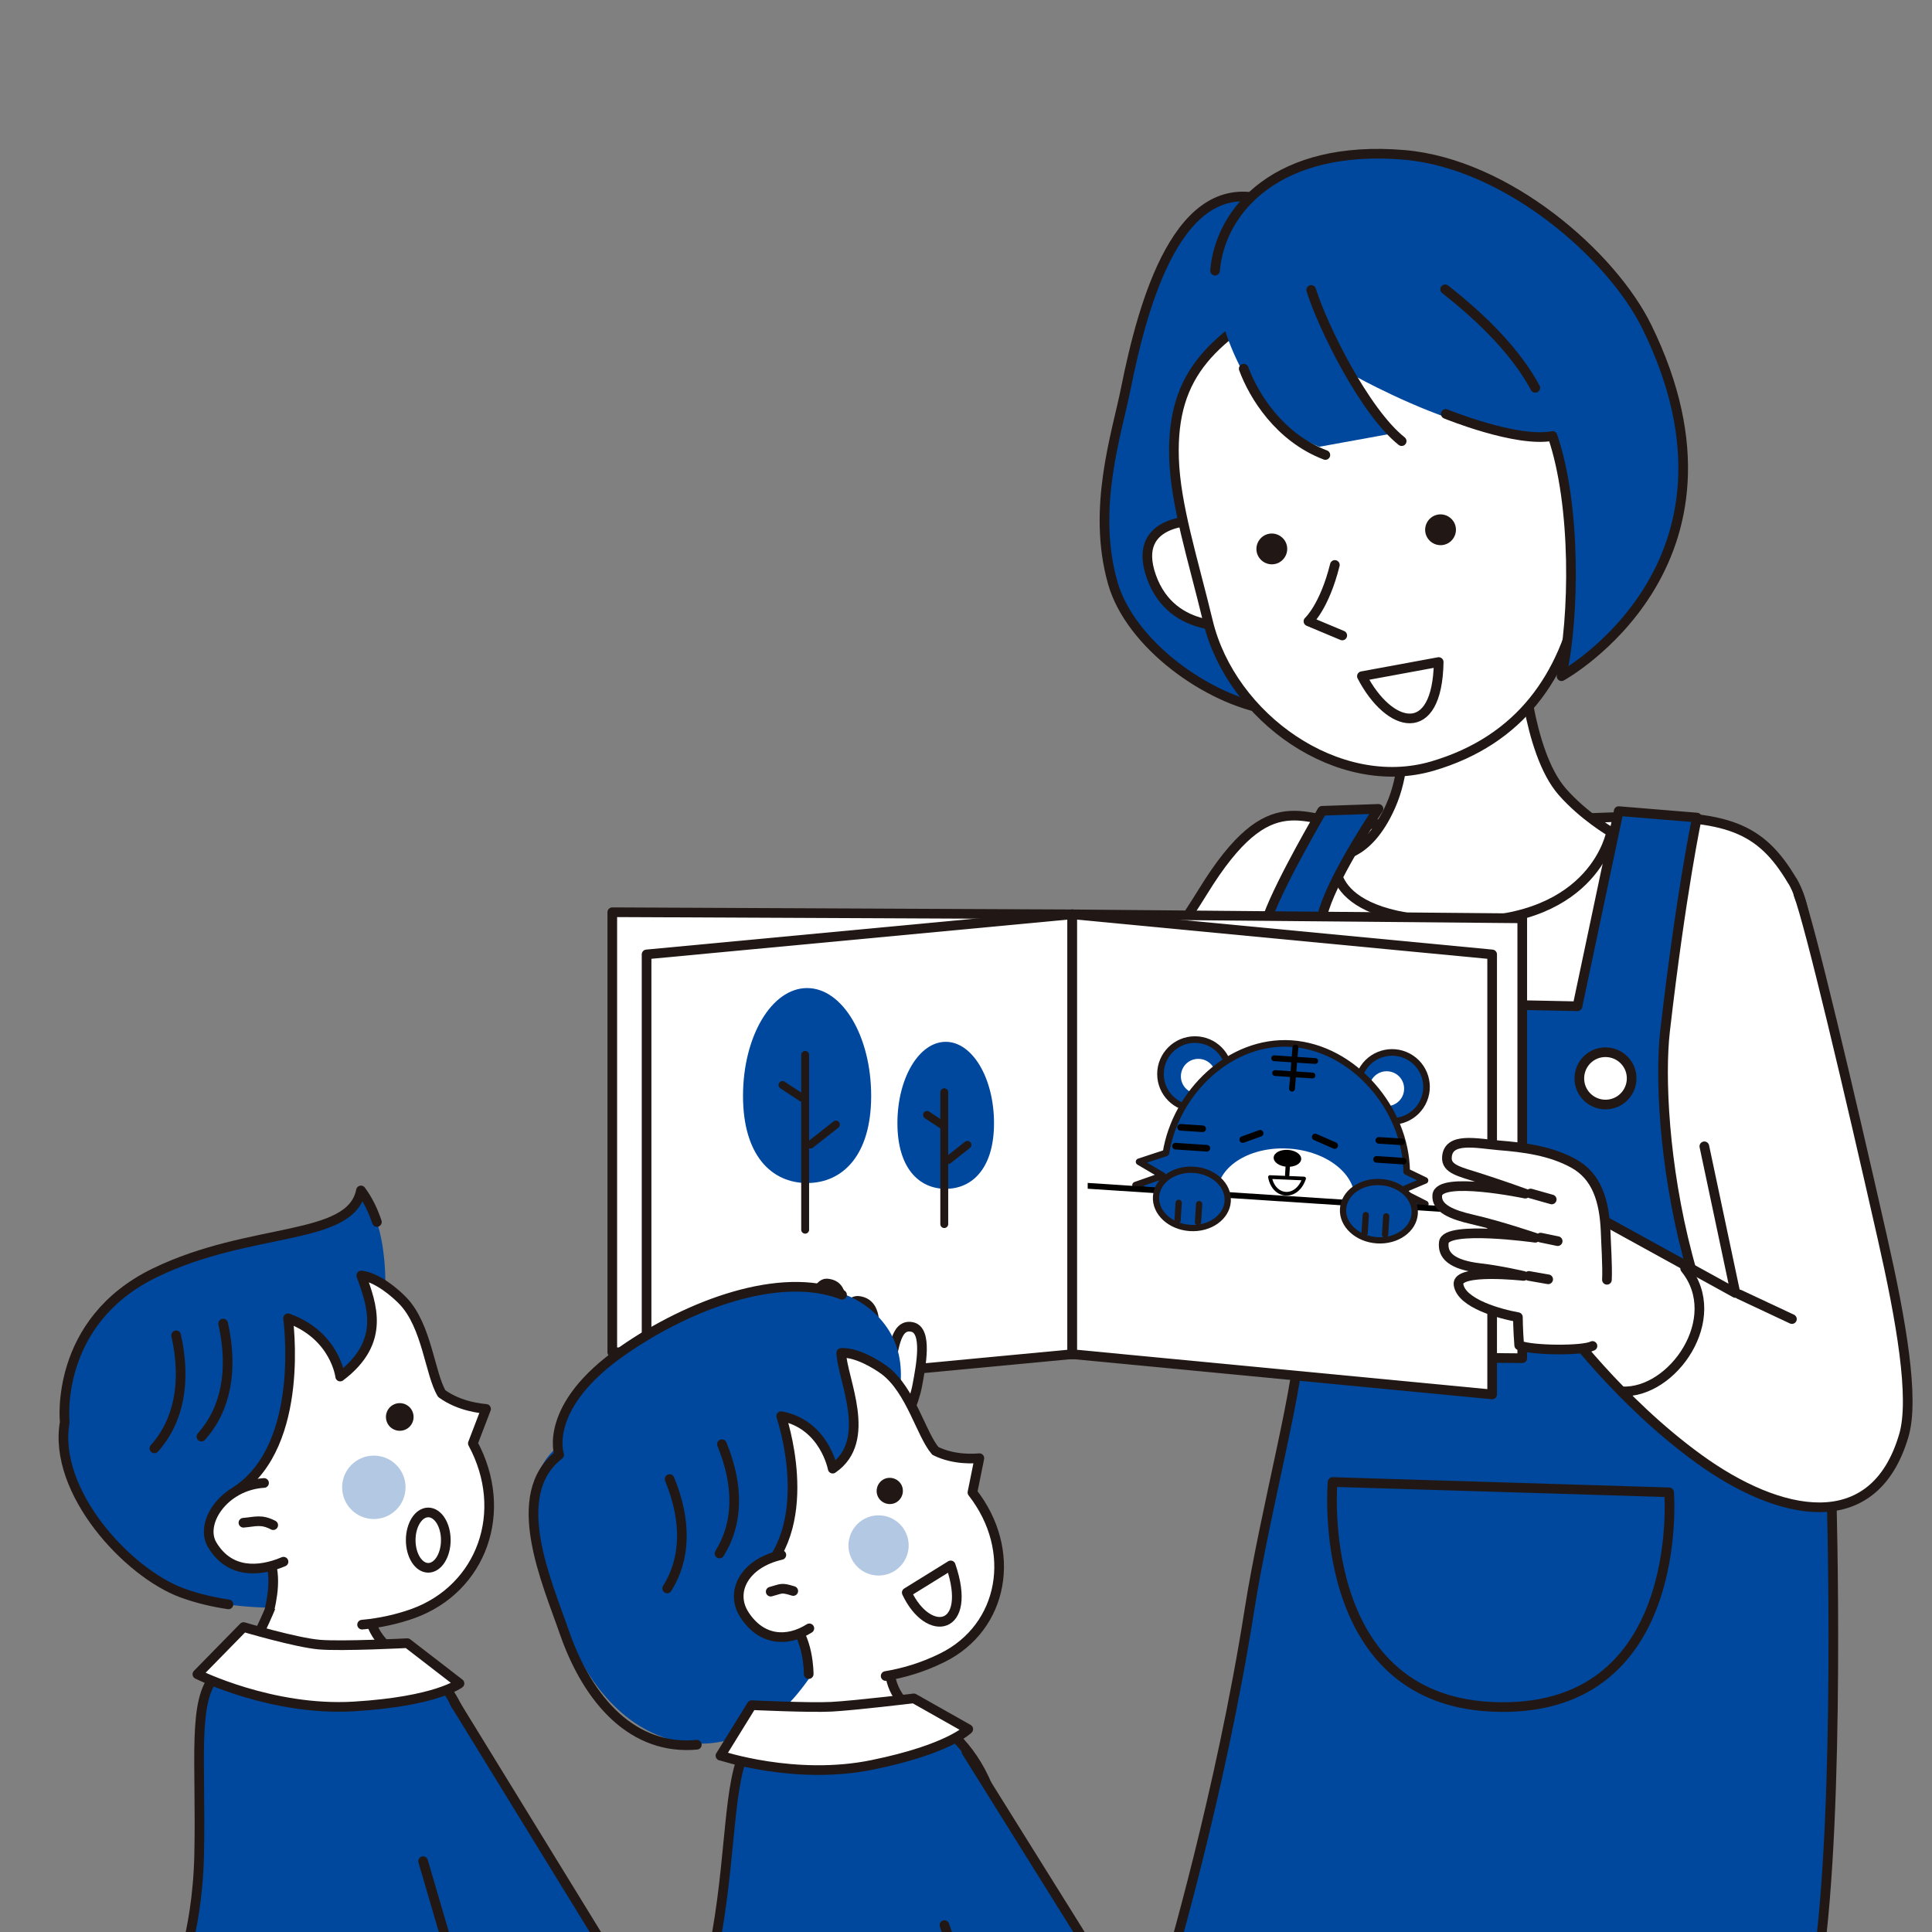 <?xml version="1.0" encoding="UTF-8"?><svg id="_レイヤー_2" xmlns="http://www.w3.org/2000/svg" xmlns:xlink="http://www.w3.org/1999/xlink" viewBox="0 0 120 120"><rect x="0" y="0" width="120" height="120" fill="#808080" stroke="none"/><defs><clipPath id="clippath"><rect width="120" height="120" style="fill:none; stroke-width:0px;"/></clipPath><clipPath id="clippath-1"><polygon points="91.5 80.55 67.59 79.69 67.53 68 92.16 70.45 91.5 80.55" style="fill:none; stroke-width:0px;"/></clipPath></defs><g id="_コンテンツ"><g style="clip-path:url(#clippath);"><path d="M111.32,54.71c-1.98-3.35-4.07-4.08-10.08-3.98-2.57.04-9.76.46-16.94.46-3.29,0-5.33-2.72-9.57,4.17-1.86,3.02-9.29,13.97-9.29,13.97l16.49,13.13,1.46,2.13c8.37,15.51,25.73,7.62,25.27,5.39-1.04-5.04.98-10.6,1.14-11.92,0,0,4.59-18.18,1.53-23.35Z" style="fill:#fff; stroke:#211815; stroke-linecap:round; stroke-linejoin:round; stroke-width:.6px;"/><path d="M94.52,40.56s.33,6.11,2.51,8.61c1.33,1.52,3.04,2.51,3.04,2.51,0,0-.97,5.56-9.25,5.56-9.01,0-7.83-4.09-7.83-4.09,0,0,1.92.21,3.38-3.07,1.72-3.87.04-8.48.04-8.48" style="fill:#fff; stroke:#211815; stroke-linecap:round; stroke-linejoin:round; stroke-width:.6px;"/><path d="M81,13.63s-.63-.66-2.43-1.21c-5.34-1.62-7.55,6.26-8.64,11.7-.56,2.81-2.13,7.44-.82,12.07,1.09,3.85,5.93,7.28,9.67,7.88,3.74.59,2.53.17,2.53.17,0,0-4.57-7.36-5.18-10.05-.61-2.69-.36-4.59,1.71-8.99,2.08-4.4,3.35-9.05,3.16-11.57Z" style="fill:#00489d; stroke:#211815; stroke-linecap:round; stroke-linejoin:round; stroke-width:.6px;"/><path d="M74.5,32.34s-4.3-.23-2.99,3.47c1.31,3.69,5.38,3.02,5.38,3.02" style="fill:#fff; stroke:#211815; stroke-linecap:round; stroke-linejoin:round; stroke-width:.6px;"/><path d="M72.92,28.44c.09,2.93,1.16,6.22,2.11,10.16,1.44,5.99,8.11,10.7,13.95,8.98,5.44-1.6,8.17-5.58,9.18-10.65.68-3.38-.26-10.32-2.15-13.79-1.89-3.47-10.13-7.93-15.39-5.08-5.26,2.86-7.86,5.08-7.7,10.38Z" style="fill:#fff; stroke:#211815; stroke-linecap:round; stroke-linejoin:round; stroke-width:.6px;"/><path d="M90.3,32.42c.27.46.11,1.04-.34,1.31-.46.27-1.04.11-1.31-.34-.27-.46-.11-1.04.34-1.31.46-.27,1.04-.11,1.31.34Z" style="fill:#211815; stroke-width:0px;"/><path d="M79.82,33.61c.27.46.11,1.04-.34,1.31-.46.27-1.04.11-1.31-.34-.27-.46-.11-1.04.34-1.31.46-.27,1.04-.11,1.31.34Z" style="fill:#211815; stroke-width:0px;"/><path d="M82.91,35.09c-.65,2.61-1.64,3.5-1.64,3.5l2.1.88" style="fill:#fff; stroke:#211815; stroke-linecap:round; stroke-linejoin:round; stroke-width:.6px;"/><path d="M89.36,41.12c-.08,4.91-3.08,4.14-4.77.88l4.77-.88Z" style="fill:#fff; stroke:#211815; stroke-linecap:round; stroke-linejoin:round; stroke-width:.6px;"/><path d="M75.57,18.53c.79,4.11,3.24,8.01,6.37,9.22l4.74-.86s-1.3-1.35-2.5-3.52c0,0,3.79,2.1,7.12,3.02,1.88.52,5.09.82,5.14.69,1.48,4.3,1.37,11.31.56,14.92,0,0,12.24-7.03,5.31-21.68-2.13-4.51-8.69-10.15-15.08-10.7-9.07-.78-12.45,4.79-11.66,8.9Z" style="fill:#00489d; stroke-width:0px;"/><path d="M89.76,17.97c2.45,1.92,4.44,3.97,5.6,6.12" style="fill:none; stroke:#211815; stroke-linecap:round; stroke-linejoin:round; stroke-width:.6px;"/><path d="M77.25,22.9c.62,1.68,2.21,4.27,5.07,5.36" style="fill:none; stroke:#211815; stroke-linecap:round; stroke-linejoin:round; stroke-width:.6px;"/><path d="M89.8,25.71s4.39,1.8,6.63,1.37c1.48,4.3,1.37,11.31.56,14.92,0,0,12.54-6.9,5.31-21.68-2.19-4.48-8.69-10.15-15.08-10.7-7.85-.67-11.44,3.41-11.75,7.19" style="fill:none; stroke:#211815; stroke-linecap:round; stroke-linejoin:round; stroke-width:.6px;"/><path d="M81.44,18.01c.71,2.27,3.3,7.54,5.62,9.39" style="fill:none; stroke:#211815; stroke-linecap:round; stroke-linejoin:round; stroke-width:.6px;"/><path d="M85.62,50.24s-2.62,3.87-3.37,6.21c-.76,2.35-1.37,5.7-1.37,5.7l17.1.35,2.56-12.12,4.86.4s-.99,4.65-1.98,13.26c-.64,5.56.92,22.03,10.34,28.84,0,0,.57,19.42-.86,29.22l-40.3.11s3.22-10.85,5.01-22.25c.98-6.23,3.32-14.79,3.04-16.82-.75-5.33-5.01-9.08-5.42-12.15-.4-3.07,1.2-8.17,1.2-8.17,0,0,1.5-3.7,2.34-5.94.83-2.24,3.35-6.52,3.35-6.52l3.5-.12Z" style="fill:#00489d; stroke:#211815; stroke-linecap:round; stroke-linejoin:round; stroke-width:.6px;"/><path d="M80.87,66.66c.07.89-.59,1.68-1.49,1.75-.89.07-1.68-.59-1.75-1.49-.07-.89.59-1.68,1.49-1.75.89-.07,1.68.59,1.75,1.49Z" style="fill:#fff; stroke:#211815; stroke-linecap:round; stroke-linejoin:round; stroke-width:.6px;"/><path d="M101.34,66.85c.07.89-.59,1.68-1.49,1.75-.89.07-1.68-.59-1.75-1.49-.07-.89.59-1.68,1.49-1.75.89-.07,1.68.59,1.75,1.49Z" style="fill:#fff; stroke:#211815; stroke-linecap:round; stroke-linejoin:round; stroke-width:.6px;"/><path d="M82.77,92.05l20.9.64s1.12,13.93-11.07,13.32c-11.03-.56-9.83-13.96-9.83-13.96Z" style="fill:#00489d; stroke:#211815; stroke-linecap:round; stroke-linejoin:round; stroke-width:.6px;"/><path d="M109.79,78.06c-.58-1.18-1.96-2.69-2.63-3.23" style="fill:#fff; stroke:#211815; stroke-linecap:round; stroke-linejoin:round; stroke-width:.6px;"/><path d="M105.86,71.2l1.93,9.11-8.19-4.51-2.62,6.32s3.56,4.89,8.55,8.5c4.94,3.58,10.85,4.91,12.72-1.46.68-2.31-.17-7.15-1.33-12.27-2.08-9.19-4.5-19.45-5.22-21.35" style="fill:#fff; stroke:#211815; stroke-linecap:round; stroke-linejoin:round; stroke-width:.6px;"/><path d="M104.67,78.79c2.5,3.08-.78,7.79-3.93,7.63" style="fill:none; stroke:#211815; stroke-linecap:round; stroke-linejoin:round; stroke-width:.6px;"/><line x1="108.04" y1="80.4" x2="111.3" y2="81.93" style="fill:none; stroke:#211815; stroke-linecap:round; stroke-linejoin:round; stroke-width:.6px;"/><polygon points="94.55 84.36 66.6 84.11 66.6 56.79 94.55 57.04 94.55 84.36" style="fill:#fff; stroke:#211815; stroke-linecap:round; stroke-linejoin:round; stroke-width:.6px;"/><polygon points="66.6 84.11 38.03 83.99 38.03 56.66 66.6 56.79 66.6 84.11" style="fill:#fff; stroke:#211815; stroke-linecap:round; stroke-linejoin:round; stroke-width:.6px;"/><polygon points="66.6 84.11 40.16 86.61 40.16 59.28 66.6 56.79 66.6 84.11" style="fill:#fff; stroke:#211815; stroke-linecap:round; stroke-linejoin:round; stroke-width:.6px;"/><polygon points="92.68 86.61 66.6 84.11 66.6 56.79 92.68 59.28 92.68 86.61" style="fill:#fff; stroke:#211815; stroke-linecap:round; stroke-linejoin:round; stroke-width:.6px;"/><circle cx="74.22" cy="66.71" r="2.14" style="fill:#00489d; stroke:#211815; stroke-linecap:round; stroke-linejoin:round; stroke-width:.41px;"/><path d="M75.51,66.92c-.04.6-.55,1.05-1.15,1.01s-1.05-.55-1.01-1.15.55-1.05,1.15-1.01c.6.04,1.05.55,1.01,1.15Z" style="fill:#fff; stroke-width:0px;"/><circle cx="86.47" cy="67.51" r="2.14" transform="translate(-13.7 112.25) rotate(-62.05)" style="fill:#00489d; stroke:#211815; stroke-linecap:round; stroke-linejoin:round; stroke-width:.41px;"/><path d="M87.21,67.69c-.04.6-.55,1.05-1.15,1.01s-1.05-.55-1.01-1.15c.04-.6.55-1.05,1.15-1.01.6.04,1.05.55,1.01,1.15Z" style="fill:#fff; stroke-width:0px;"/><path d="M88.53,74.78l-1.28-.65c.02-.1.03-.2.05-.3l1.21-.51-1.14-.55c-.04-3.88-3.28-7.69-7.16-7.95-3.81-.25-7.18,3.02-7.79,6.79l-1.67.55,1.46.86-1.68.59,2.17,1.22v-.17c1.01,2.19,3.84,2.93,6.98,3.14,3.17.21,5.9-.19,7.07-2.3l1.77-.71Z" style="fill:#00489d; stroke-width:0px;"/><path d="M88.53,74.78l-1.28-.65c.02-.1.03-.2.05-.3l1.21-.51-1.14-.55c-.04-3.88-3.28-7.69-7.16-7.95-3.81-.25-7.18,3.02-7.79,6.79l-1.67.55,1.46.86-1.68.59,2.17,1.22v-.17c1.01,2.19,3.84,2.93,6.98,3.14,3.17.21,5.9-.19,7.07-2.3l1.77-.71Z" style="fill:none; stroke:#211815; stroke-linecap:round; stroke-linejoin:round; stroke-width:.41px;"/><ellipse cx="79.86" cy="74.3" rx="2.97" ry="4.28" transform="translate(.52 149.15) rotate(-86.26)" style="fill:#fff; stroke-width:0px;"/><line x1="73.33" y1="70.02" x2="74.7" y2="70.11" style="fill:none; stroke:#030000; stroke-linecap:round; stroke-linejoin:round; stroke-width:.41px;"/><line x1="73.01" y1="71.19" x2="74.96" y2="71.32" style="fill:none; stroke:#030000; stroke-linecap:round; stroke-linejoin:round; stroke-width:.41px;"/><line x1="85.64" y1="70.83" x2="87.06" y2="70.92" style="fill:none; stroke:#030000; stroke-linecap:round; stroke-linejoin:round; stroke-width:.41px;"/><line x1="85.5" y1="72.01" x2="87.16" y2="72.12" style="fill:none; stroke:#030000; stroke-linecap:round; stroke-linejoin:round; stroke-width:.41px;"/><path d="M80.82,72c-.02.29-.42.5-.89.47-.47-.03-.84-.29-.82-.58.02-.29.42-.5.89-.47.47.03.84.29.82.58Z" style="fill:#030000; stroke-width:0px;"/><path d="M81,73.2c-.46,1.34-1.88,1.21-2.12-.09l2.12.09Z" style="fill:none; stroke:#030000; stroke-linecap:round; stroke-linejoin:round; stroke-width:.23px;"/><line x1="79.95" y1="73" x2="79.99" y2="72.36" style="fill:none; stroke:#030000; stroke-linecap:round; stroke-linejoin:round; stroke-width:.27px;"/><g style="clip-path:url(#clippath-1);"><rect x="39.46" y="73.62" width="54.96" height="12.15" transform="translate(5.34 -4.19) rotate(3.74)" style="fill:#fff; stroke:#030000; stroke-linecap:round; stroke-linejoin:round; stroke-width:.36px;"/></g><ellipse cx="74.03" cy="74.46" rx="1.81" ry="2.23" transform="translate(-5.1 143.48) rotate(-86.26)" style="fill:#00489d; stroke:#211815; stroke-linecap:round; stroke-linejoin:round; stroke-width:.39px;"/><line x1="73.14" y1="75.82" x2="73.21" y2="74.71" style="fill:#f0c032; stroke:#211815; stroke-linecap:round; stroke-linejoin:round; stroke-width:.39px;"/><line x1="74.41" y1="75.91" x2="74.48" y2="74.79" style="fill:#f0c032; stroke:#211815; stroke-linecap:round; stroke-linejoin:round; stroke-width:.39px;"/><ellipse cx="85.64" cy="75.22" rx="1.81" ry="2.23" transform="translate(5 155.78) rotate(-86.26)" style="fill:#00489d; stroke:#211815; stroke-linecap:round; stroke-linejoin:round; stroke-width:.39px;"/><line x1="84.76" y1="76.58" x2="84.83" y2="75.47" style="fill:#f0c032; stroke:#211815; stroke-linecap:round; stroke-linejoin:round; stroke-width:.39px;"/><line x1="86.03" y1="76.67" x2="86.1" y2="75.55" style="fill:#f0c032; stroke:#211815; stroke-linecap:round; stroke-linejoin:round; stroke-width:.39px;"/><line x1="77.19" y1="70.78" x2="78.27" y2="70.39" style="fill:none; stroke:#030000; stroke-linecap:round; stroke-linejoin:round; stroke-width:.41px;"/><line x1="82.9" y1="71.15" x2="81.69" y2="70.62" style="fill:none; stroke:#030000; stroke-linecap:round; stroke-linejoin:round; stroke-width:.41px;"/><line x1="80.46" y1="65.06" x2="80.25" y2="67.62" style="fill:none; stroke:#030000; stroke-linecap:round; stroke-linejoin:round; stroke-width:.36px;"/><line x1="79.14" y1="65.73" x2="81.69" y2="65.9" style="fill:none; stroke:#030000; stroke-linecap:round; stroke-linejoin:round; stroke-width:.36px;"/><line x1="79.2" y1="66.65" x2="81.52" y2="66.8" style="fill:none; stroke:#030000; stroke-linecap:round; stroke-linejoin:round; stroke-width:.36px;"/><path d="M54.11,68.07c0,3.7-1.78,5.41-3.98,5.41s-3.98-1.71-3.98-5.41,1.78-6.7,3.98-6.7,3.98,3,3.98,6.7Z" style="fill:#00489d; stroke-width:0px;"/><line x1="50.01" y1="65.52" x2="50.01" y2="76.38" style="fill:#fff; stroke:#211815; stroke-linecap:round; stroke-linejoin:round; stroke-width:.49px;"/><line x1="50.34" y1="71.09" x2="51.92" y2="69.85" style="fill:#fff; stroke:#211815; stroke-linecap:round; stroke-linejoin:round; stroke-width:.49px;"/><line x1="49.8" y1="68.18" x2="48.6" y2="67.39" style="fill:#fff; stroke:#211815; stroke-linecap:round; stroke-linejoin:round; stroke-width:.49px;"/><path d="M61.74,69.76c0,2.79-1.34,4.08-3,4.08s-3-1.29-3-4.08,1.34-5.05,3-5.05,3,2.26,3,5.05Z" style="fill:#00489d; stroke-width:0px;"/><line x1="58.65" y1="67.84" x2="58.65" y2="76.03" style="fill:#fff; stroke:#211815; stroke-linecap:round; stroke-linejoin:round; stroke-width:.49px;"/><line x1="58.9" y1="72.05" x2="60.09" y2="71.11" style="fill:#fff; stroke:#211815; stroke-linecap:round; stroke-linejoin:round; stroke-width:.49px;"/><line x1="58.49" y1="69.85" x2="57.58" y2="69.25" style="fill:#fff; stroke:#211815; stroke-linecap:round; stroke-linejoin:round; stroke-width:.49px;"/><path d="M99.81,79.49c.04-.87-.06-2.29-.08-2.99-.08-1.94-.56-3.45-2-4.24-1.43-.79-3.12-1-4.62-1.12-1.39-.12-3.17-.54-3.24.75-.04.73.81.89,2,1.27,1.47.47,2.87.98,2.87.98,0,0-5.36-1.12-5.47.1-.07.81.91,1.21,2.18,1.5,1.74.4,3.91,1.14,3.91,1.14,0,0-5.54-.78-5.68.28-.1.79.44,1.4,2.27,1.61,1.23.14,2.68.48,2.68.48,0,0-4.18-.47-4.04.53.16,1.19,2.62,1.84,3.69,2.03,0,0,0,.71.08,1.75.79.33,3.97.35,4.55.04" style="fill:#fff; stroke:#211815; stroke-linecap:round; stroke-linejoin:round; stroke-width:.6px;"/><line x1="95.07" y1="74.13" x2="96.38" y2="74.5" style="fill:#fff; stroke:#211815; stroke-linecap:round; stroke-linejoin:round; stroke-width:.6px;"/><line x1="95.69" y1="76.87" x2="96.75" y2="77.09" style="fill:#fff; stroke:#211815; stroke-linecap:round; stroke-linejoin:round; stroke-width:.6px;"/><line x1="94.96" y1="79.25" x2="96.16" y2="79.46" style="fill:#fff; stroke:#211815; stroke-linecap:round; stroke-linejoin:round; stroke-width:.6px;"/><path d="M48.97,89.77c-1.01-.55-2.12-1.91-2.03-3.32.05-.79.08-2.01.23-3.4.19-1.69.55-3.04,1.36-2.93,1.21.16.84,1.91.9,3.09.09,1.83.22,3.65.22,3.65,0,0,.06-2.52.44-4.55.28-1.5.77-2.62,1.26-2.59,1.12.08.96,1.3.83,2.79-.17,2.01-.41,4.35-.41,4.35,0,0,.27-2.25.54-3.66.21-1.08.21-2.54,1.08-2.39,1.31.22.87,2.17.84,3.37-.03,1.21-.22,2.81-.22,2.81,0,0,.8-.94,1.21-2.04.33-.89.32-2.76,1.43-2.53.98.2.55,2.42.33,3.6-.2,1.11-.87,2.6-1.3,2.96-1.63,1.4-5.06,1.68-6.72.79Z" style="fill:#fff; stroke:#211815; stroke-linecap:round; stroke-linejoin:round; stroke-width:.6px;"/><path d="M46.66,108.23c1.49-1.52,4.98-2.43,8.62-2.65,0,0,5.52,1.07,6.7,7.6-.73,1.85.19,10.79,1.59,12.55,0,0-3.84,2.73-11.51,2.56-7.2-.17-8.54-1.71-8.54-1.71,0,0,.2-1.92,1.01-6.52.96-5.47.7-10.36,2.13-11.82Z" style="fill:#00489d; stroke:#211815; stroke-linecap:round; stroke-linejoin:round; stroke-width:.6px;"/><path d="M55.79,101.13s-2.01,3.83,1.67,5.59c0,0-2.44.91-5.19.89-5.61-.04-4.99-.99-4.99-.99,0,0,1.34-1.57,1.66-1.96,1.79-2.16,1.33-4.13,1.33-4.13l5.53.59Z" style="fill:#fff; stroke:#211815; stroke-linecap:round; stroke-linejoin:round; stroke-width:.6px;"/><path d="M34.73,89.78s-1.04-2.74,3.95-6.22c5.17-3.6,12.87-5.45,16.13-1.48,3.47,4.22-2.08,10.22-1.65,16.37,0,0-1.28,3.94-3.66,6.79-4.33,5.18-11.57,3.85-14.44-4.44-1.08-3.13-3.53-8.55-.32-11.02Z" style="fill:#00489d; stroke-width:0px;"/><path d="M44.84,89.7c1.08,2.63,1,4.96-.15,6.79" style="fill:none; stroke:#211815; stroke-linecap:round; stroke-linejoin:round; stroke-width:.6px;"/><path d="M41.59,91.87c1.08,2.63,1,4.96-.15,6.79" style="fill:none; stroke:#211815; stroke-linecap:round; stroke-linejoin:round; stroke-width:.6px;"/><path d="M50.23,103.98s.02-2.37-1.24-3.39c-1.89-.63-1.76-2.75-1.76-2.75,3.54-3.37,1.29-9.88,1.29-9.88,2.69.51,3.2,3.26,3.2,3.26,2.55-1.75.59-5.56.53-7.19.97-.04,2.17.7,2.69,1.08,1.64,1.24,2.27,3.98,3.16,5.01,1.19.59,2.47.47,2.73.45l-.43,2.13c2.81,3.6,1.96,8.38-1.88,10.27-1.23.61-2.43.95-3.51,1.13" style="fill:#fff; stroke:#211815; stroke-linecap:round; stroke-linejoin:round; stroke-width:.6px;"/><path d="M54.52,92.94c.19.41.67.59,1.08.41.41-.19.59-.67.41-1.08-.19-.41-.67-.59-1.08-.41-.41.19-.59.67-.41,1.08Z" style="fill:#211815; stroke-width:0px;"/><path d="M48.53,96.58c-2.32.53-3.21,2.31-2.29,3.72,1.06,1.63,2.67,1.7,4.03.84" style="fill:#fff; stroke:#211815; stroke-linecap:round; stroke-linejoin:round; stroke-width:.6px;"/><path d="M56.32,98.92c1.35,2.86,4.12,2.37,2.73-1.69l-2.73,1.69Z" style="fill:#fff; stroke:#211815; stroke-linecap:round; stroke-linejoin:round; stroke-width:.6px;"/><path d="M49.27,98.82c-.77-.24-.71-.14-1.4.04" style="fill:#fff; stroke:#211815; stroke-linecap:round; stroke-linejoin:round; stroke-width:.6px;"/><circle cx="54.57" cy="95.99" r="1.87" style="fill:#00489d; opacity:.3; stroke-width:0px;"/><path d="M43.28,108.37c-3.91.36-6.72-2.65-8.23-6.99-1.08-3.13-3.53-8.55-.32-11.02,0,0-1.05-2.99,3.94-6.46,4.16-2.9,9.82-4.97,13.63-3.48" style="fill:none; stroke:#211815; stroke-linecap:round; stroke-linejoin:round; stroke-width:.6px;"/><path d="M60.02,108.79l9.71,15.56s-.94,1.73-3.25,2.81c-2.36,1.1-4.9.87-4.9.87l-2.92-8.46" style="fill:#00489d; stroke:#211815; stroke-linecap:round; stroke-linejoin:round; stroke-width:.6px;"/><path d="M44.75,109.05l1.94-3.14s3.58.17,4.95.1c1.37-.07,5.12-.52,5.12-.52l3.38,1.91s-1.2,1.25-5.97,2.22c-4.77.98-9.42-.58-9.42-.58Z" style="fill:#fff; stroke:#211815; stroke-linecap:round; stroke-linejoin:round; stroke-width:.6px;"/><path d="M13.44,104.05c1.57-1.6,5.71-1.48,9.54-1.72,0,0,4.49-1.09,6.55,6.83-.77,1.94.7,12.53,2.16,14.37,0,0-3.69,2.22-11.77,2.03-7.58-.17-9.11-2.06-9.11-2.06,0,0,1.45-3.18,1.56-8.3.13-5.85-.45-9.63,1.06-11.17Z" style="fill:#00489d; stroke:#211815; stroke-linecap:round; stroke-linejoin:round; stroke-width:.6px;"/><path d="M23.47,97.1s-2.17,4,1.68,5.91c0,0-2.58.93-5.47.87-5.91-.13-4.8-1-4.8-1,0,0,.75-.71,1.03-1.15.84-1.35,2.55-6.31,2.87-6.26l4.7,1.64Z" style="fill:#fff; stroke:#211815; stroke-linecap:round; stroke-linejoin:round; stroke-width:.6px;"/><path d="M4.02,88.33s-.69-6.24,5.61-9.29c5.97-2.89,12.16-1.93,12.79-5.11,3.43,4.61.08,14.6-.56,21.05,0,0-.54,5.09-4.71,4.9-1.34-.06-3.43-.06-5.83-.94-3.4-1.24-8.05-6.3-7.3-10.6Z" style="fill:#00489d; stroke-width:0px;"/><path d="M13.86,82.21c.65,2.92.16,5.33-1.35,7.02" style="fill:none; stroke:#211815; stroke-linecap:round; stroke-linejoin:round; stroke-width:.6px;"/><path d="M10.94,82.94c.65,2.92.16,5.33-1.35,7.02" style="fill:none; stroke:#211815; stroke-linecap:round; stroke-linejoin:round; stroke-width:.6px;"/><path d="M16.76,99.89c.22-1,.53-2.78-.6-4.07-1.86-.98-1.43-3.25-1.43-3.25,4.27-2.88,3.16-10.69,3.16-10.69,2.94,1.07,3.24,3.62,3.24,3.62,2.87-2.16,1.95-4.49,1.31-6.28,1.02.13,2.13,1.1,2.6,1.59,1.49,1.57,1.66,4.53,2.4,5.75,1.13.82,2.48.92,2.75.95l-.82,2.14c2.29,4.24.55,9.01-3.69,10.56-.97.35-2.07.6-3.19.7" style="fill:#fff; stroke:#211815; stroke-linecap:round; stroke-linejoin:round; stroke-width:.6px;"/><path d="M24,88.23c.12.46.59.73,1.05.61.46-.12.73-.59.61-1.05-.12-.46-.59-.73-1.05-.61-.46.12-.73.59-.61,1.05Z" style="fill:#211815; stroke-width:0px;"/><path d="M16.4,92.11c-2.5.15-4.04,2.51-3.21,3.86,1.06,1.75,2.86,1.69,4.42,1.03" style="fill:#fff; stroke:#211815; stroke-linecap:round; stroke-linejoin:round; stroke-width:.6px;"/><path d="M16.97,94.73c-.75-.39-1.11-.21-1.85-.15" style="fill:#fff; stroke:#211815; stroke-linecap:round; stroke-linejoin:round; stroke-width:.6px;"/><circle cx="23.22" cy="92.38" r="1.97" style="fill:#00489d; opacity:.3; stroke-width:0px;"/><path d="M28.22,105.74l9.04,14.72s-.78,2.04-3.2,3.17c-2.48,1.15-5.16.92-5.16.92l-2.62-8.95" style="fill:#00489d; stroke:#211815; stroke-linecap:round; stroke-linejoin:round; stroke-width:.6px;"/><ellipse cx="26.6" cy="95.66" rx="1.09" ry="1.72" style="fill:#fff; stroke:#211815; stroke-linecap:round; stroke-linejoin:round; stroke-width:.6px;"/><path d="M12.26,103.99l2.87-2.93s3.27.97,4.71,1.09c1.43.12,5.46-.09,5.46-.09l3.24,2.5s-1.43,1.12-6.55,1.43c-5.11.31-9.73-2-9.73-2Z" style="fill:#fff; stroke:#211815; stroke-linecap:round; stroke-linejoin:round; stroke-width:.6px;"/><path d="M14.19,99.65c-.88-.13-1.85-.34-2.87-.71-3.4-1.24-8.05-6.3-7.3-10.6,0,0-.69-6.24,5.61-9.29,5.97-2.89,12.16-1.93,12.79-5.11.43.58.75,1.24.99,1.96" style="fill:none; stroke:#211815; stroke-linecap:round; stroke-linejoin:round; stroke-width:.6px;"/></g></g></svg>